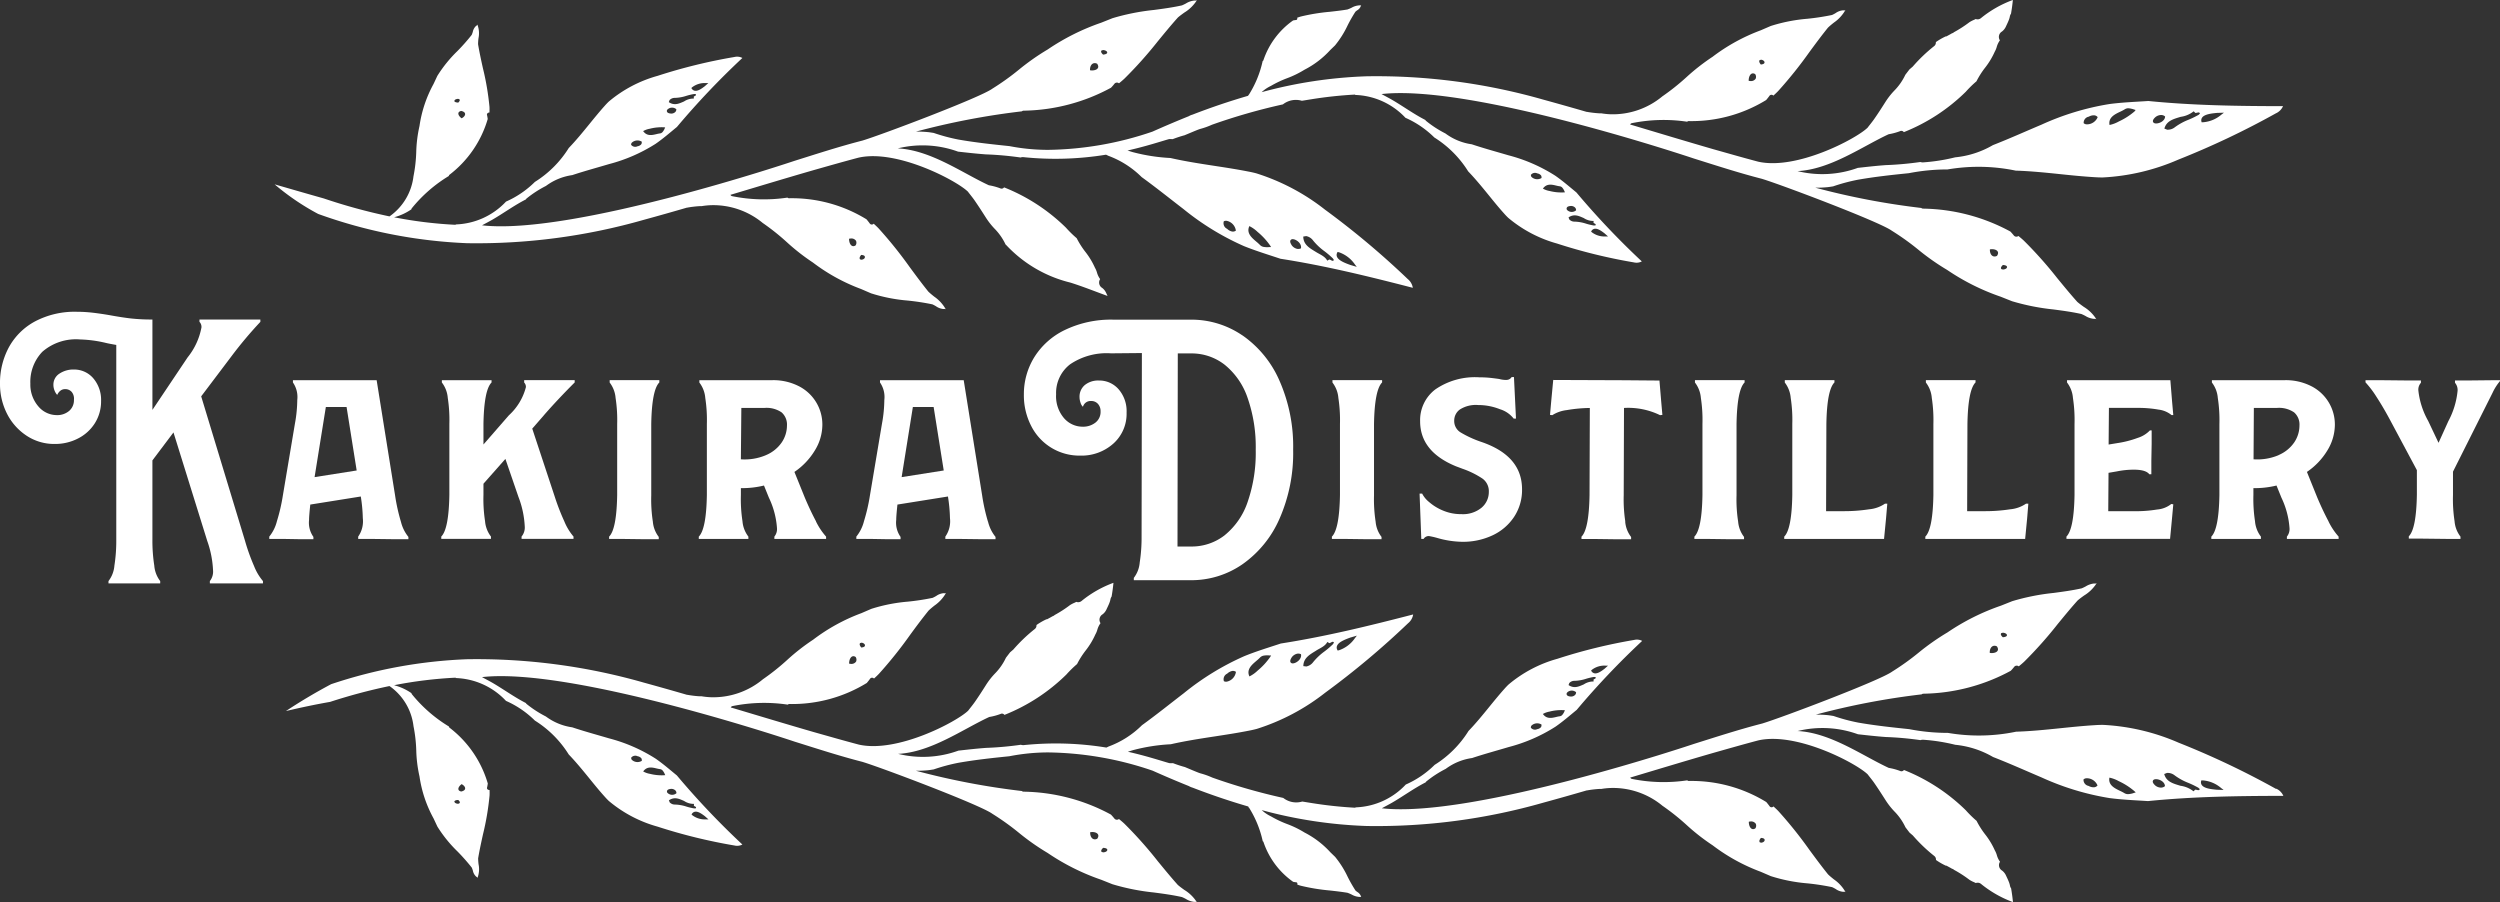 <svg xmlns="http://www.w3.org/2000/svg" xmlns:xlink="http://www.w3.org/1999/xlink" width="207.862" height="75.031" viewBox="0 0 207.862 75.031">
  <rect x="0" y="0" width="207.862" height="75.031" fill="#333333" stroke="none"/>
  <defs>
    <clipPath id="clip-path">
      <rect id="Rectangle_1028" data-name="Rectangle 1028" width="207.862" height="75.031" fill="#fff"/>
    </clipPath>
  </defs>
  <g id="Group_862" data-name="Group 862" clip-path="url(#clip-path)" style="isolation: isolate">
    <path id="Path_4612" data-name="Path 4612" d="M21.12,63.874a4.429,4.429,0,0,0,.744,1.26v.191H17.448v-.191a1.272,1.272,0,0,0,.264-.912,8.317,8.317,0,0,0-.48-2.424l-2.808-9.024L12.672,55.1v6.575a13.455,13.455,0,0,0,.156,2.173,2.412,2.412,0,0,0,.492,1.285v.191H9.02v-.191a2.416,2.416,0,0,0,.492-1.285,13.529,13.529,0,0,0,.156-2.173V45.5q-.576-.1-.864-.168a10.312,10.312,0,0,0-2.136-.288,4.258,4.258,0,0,0-3.144,1.021,3.61,3.61,0,0,0-1,2.653,2.772,2.772,0,0,0,.68,1.909,2,2,0,0,0,1.5.707,1.523,1.523,0,0,0,1.044-.348,1.165,1.165,0,0,0,.4-.923.884.884,0,0,0-.18-.648.7.7,0,0,0-.564-.24.6.6,0,0,0-.383.132.879.879,0,0,0-.264.348,1.09,1.09,0,0,1-.216-.348,1.247,1.247,0,0,1-.1-.492,1.078,1.078,0,0,1,.491-.923,2.087,2.087,0,0,1,1.237-.348,2.087,2.087,0,0,1,1.548.684,2.754,2.754,0,0,1,.687,1.93,3.388,3.388,0,0,1-.516,1.848,3.535,3.535,0,0,1-1.4,1.271,4.138,4.138,0,0,1-1.92.456,4.154,4.154,0,0,1-2.388-.707A4.738,4.738,0,0,1,.563,51.178,5.415,5.415,0,0,1,0,48.742a6.258,6.258,0,0,1,.744-3.06,5.382,5.382,0,0,1,2.185-2.148,7.067,7.067,0,0,1,3.456-.792,11.754,11.754,0,0,1,1.38.084q.708.086,1.356.2,1.056.193,1.8.276a15.646,15.646,0,0,0,1.728.084h.024V50.9L15.6,46.534a5.6,5.6,0,0,0,1.152-2.5.615.615,0,0,0-.168-.456V43.39h5.064v.192a33.749,33.749,0,0,0-2.4,2.856l-2.52,3.336L20.376,61.8a16.731,16.731,0,0,0,.744,2.076" transform="translate(0 -16.82)" fill="#fff"/>
    <path id="Path_4613" data-name="Path 4613" d="M47.863,63.879a3.188,3.188,0,0,0,.624,1.272v.192H47.359l-1.92-.024H44.311v-.192a2.221,2.221,0,0,0,.385-1.536,12.935,12.935,0,0,0-.168-1.8l-4.2.671c-.064.609-.1,1.032-.1,1.272a2.037,2.037,0,0,0,.36,1.416v.192H39.463l-1.416-.024H36.919v-.192a3.293,3.293,0,0,0,.636-1.283,15.217,15.217,0,0,0,.492-2.125l1.007-6a11.21,11.21,0,0,0,.192-1.944,2.129,2.129,0,0,0-.36-1.464v-.19h6.96l1.536,9.6a15.568,15.568,0,0,0,.48,2.16m-7.176-3.7,3.5-.552-.84-5.28H41.623Z" transform="translate(-14.53 -20.51)" fill="#fff"/>
    <path id="Path_4614" data-name="Path 4614" d="M69.024,55.048l-.96,1.1,1.872,5.662a18.566,18.566,0,0,0,.791,2.041,4.68,4.68,0,0,0,.768,1.271v.192h-4.32v-.192a1.182,1.182,0,0,0,.264-.864,7.848,7.848,0,0,0-.528-2.448l-1.08-3.144L64.007,60.73v.936a12.021,12.021,0,0,0,.132,2.172,2.407,2.407,0,0,0,.492,1.283v.192H60.5v-.192q.623-.622.672-3.455v-5.9a12.084,12.084,0,0,0-.132-2.172,2.417,2.417,0,0,0-.492-1.283V52.12H64.68v.192q-.625.624-.673,3.455v1.7l2.112-2.424A4.794,4.794,0,0,0,67.536,52.7a.519.519,0,0,0-.144-.384v-.2h4.2v.192q-1.417,1.416-2.568,2.736" transform="translate(-23.81 -20.51)" fill="#fff"/>
    <path id="Path_4615" data-name="Path 4615" d="M87.13,63.867a2.4,2.4,0,0,0,.492,1.285v.192H86.494l-1.872-.024H83.494v-.192q.623-.623.671-3.456v-5.9a12.088,12.088,0,0,0-.132-2.172,2.419,2.419,0,0,0-.492-1.284v-.2H87.67v.192q-.624.625-.672,3.456V61.7a12.012,12.012,0,0,0,.132,2.172" transform="translate(-32.85 -20.51)" fill="#fff"/>
    <path id="Path_4616" data-name="Path 4616" d="M105.545,63.867a5.567,5.567,0,0,0,.84,1.26v.192h-4.3v-.192a.994.994,0,0,0,.216-.72,6.959,6.959,0,0,0-.672-2.52l-.408-1.008a7.574,7.574,0,0,1-1.92.216v.576a12.021,12.021,0,0,0,.132,2.172,2.417,2.417,0,0,0,.492,1.284v.192H95.8v-.192q.624-.623.672-3.456v-5.9A12.028,12.028,0,0,0,96.34,53.6a2.419,2.419,0,0,0-.492-1.284V52.12H101.9a4.666,4.666,0,0,1,2.22.5,3.572,3.572,0,0,1,1.955,3.216,4.1,4.1,0,0,1-.623,2.124,5.752,5.752,0,0,1-1.7,1.788l.864,2.136q.456,1.079.936,1.98M101.4,58.345a2.978,2.978,0,0,0,1.3-1.055,2.522,2.522,0,0,0,.432-1.4,1.346,1.346,0,0,0-.445-1.092,2.216,2.216,0,0,0-1.428-.371h-1.92L99.3,58.7a4.542,4.542,0,0,0,2.088-.348" transform="translate(-37.7 -20.51)" fill="#fff"/>
    <path id="Path_4617" data-name="Path 4617" d="M128.349,63.879a3.188,3.188,0,0,0,.624,1.272v.192h-1.128l-1.92-.024H124.8v-.192a2.221,2.221,0,0,0,.385-1.536,12.932,12.932,0,0,0-.168-1.8l-4.2.671c-.064.609-.1,1.032-.1,1.272a2.037,2.037,0,0,0,.36,1.416v.192h-1.128l-1.416-.024H117.4v-.192a3.293,3.293,0,0,0,.636-1.283,15.218,15.218,0,0,0,.492-2.125l1.007-6a11.214,11.214,0,0,0,.192-1.944,2.129,2.129,0,0,0-.36-1.464v-.19h6.96l1.536,9.6a15.565,15.565,0,0,0,.48,2.16m-7.176-3.7,3.5-.552-.84-5.28H122.1Z" transform="translate(-46.2 -20.51)" fill="#fff"/>
    <path id="Path_4618" data-name="Path 4618" d="M158.525,45.119a8.923,8.923,0,0,1,3.084,3.768,13.532,13.532,0,0,1,1.14,5.747,13.534,13.534,0,0,1-1.14,5.747,9.017,9.017,0,0,1-3.084,3.78,7.449,7.449,0,0,1-4.272,1.32H149.5v-.192a2.407,2.407,0,0,0,.492-1.283,13.537,13.537,0,0,0,.155-2.172l.025-15.24-2.568.024a5.422,5.422,0,0,0-3.4.912,3,3,0,0,0-1.164,2.5,2.79,2.79,0,0,0,.66,1.98,2.05,2.05,0,0,0,1.548.708,1.664,1.664,0,0,0,1.057-.337,1.119,1.119,0,0,0,.432-.936.9.9,0,0,0-.217-.623.735.735,0,0,0-.576-.24.654.654,0,0,0-.672.48.734.734,0,0,1-.2-.337,1.378,1.378,0,0,1-.084-.455,1.259,1.259,0,0,1,.444-1.02,1.755,1.755,0,0,1,1.164-.372,2.125,2.125,0,0,1,1.644.732,2.774,2.774,0,0,1,.66,1.932,3.314,3.314,0,0,1-1.1,2.58,3.966,3.966,0,0,1-2.76,1,4.488,4.488,0,0,1-4.068-2.459,5.558,5.558,0,0,1-.612-2.628,5.85,5.85,0,0,1,.852-3.073,6.114,6.114,0,0,1,2.544-2.28,8.85,8.85,0,0,1,4.068-.864h6.433a7.492,7.492,0,0,1,4.272,1.309m-1.464,16.607a6.034,6.034,0,0,0,1.9-2.76,12.472,12.472,0,0,0,.672-4.332,12.392,12.392,0,0,0-.672-4.308,6.035,6.035,0,0,0-1.9-2.76,4.459,4.459,0,0,0-2.808-.949h-1.1l-.024,16.055h1.129a4.465,4.465,0,0,0,2.808-.947" transform="translate(-55.23 -17.24)" fill="#fff"/>
    <path id="Path_4619" data-name="Path 4619" d="M186.215,63.867a2.4,2.4,0,0,0,.492,1.285v.192h-1.128l-1.872-.024H182.58v-.192q.622-.623.671-3.456v-5.9a12.138,12.138,0,0,0-.132-2.172,2.409,2.409,0,0,0-.492-1.284v-.2h4.128v.192q-.624.625-.673,3.456V61.7a12.123,12.123,0,0,0,.132,2.172" transform="translate(-71.84 -20.51)" fill="#fff"/>
    <path id="Path_4620" data-name="Path 4620" d="M196.025,65.053a5.89,5.89,0,0,0-.648-.144.508.508,0,0,0-.432.24h-.192l-.143-3.768h.215a2.179,2.179,0,0,0,.576.7,4.182,4.182,0,0,0,1.152.707,3.822,3.822,0,0,0,1.536.3,2.426,2.426,0,0,0,1.679-.539,1.7,1.7,0,0,0,.6-1.308,1.291,1.291,0,0,0-.516-1.1,7.212,7.212,0,0,0-1.644-.816l-.576-.216q-2.978-1.225-2.976-3.745a3.2,3.2,0,0,1,1.272-2.652,5.81,5.81,0,0,1,3.648-1,9.054,9.054,0,0,1,1.055.06c.336.041.543.069.624.084a2.067,2.067,0,0,0,.48.073h.1a.511.511,0,0,0,.432-.24h.191l.168,3.455h-.191a2.3,2.3,0,0,0-1.14-.779,4.864,4.864,0,0,0-1.813-.348,2.458,2.458,0,0,0-1.524.372,1.135,1.135,0,0,0-.468.923,1.108,1.108,0,0,0,.516.972,8.938,8.938,0,0,0,1.741.8q3.383,1.153,3.383,3.936a4.053,4.053,0,0,1-.659,2.292,4.349,4.349,0,0,1-1.789,1.536,5.759,5.759,0,0,1-2.52.54,7.85,7.85,0,0,1-2.136-.336" transform="translate(-76.58 -20.34)" fill="#fff"/>
    <path id="Path_4621" data-name="Path 4621" d="M218.746,63.852a2.4,2.4,0,0,0,.492,1.285v.192H218.11l-1.872-.024h-1.127v-.192q.622-.623.671-3.456l.024-7.247a12.393,12.393,0,0,0-1.932.18,2.849,2.849,0,0,0-1.188.419l-.191-.023.1-1.129.168-1.775,5.88.023,2.952.025.144,1.727.1,1.129-.192.023a6.05,6.05,0,0,0-3-.6l-.024,7.271a12.124,12.124,0,0,0,.132,2.172" transform="translate(-83.62 -20.49)" fill="#fff"/>
    <path id="Path_4622" data-name="Path 4622" d="M235.916,63.867a2.4,2.4,0,0,0,.492,1.285v.192H235.28l-1.873-.024h-1.128v-.192q.624-.623.671-3.456v-5.9a12.041,12.041,0,0,0-.131-2.172,2.424,2.424,0,0,0-.492-1.284v-.2h4.128v.192q-.624.625-.671,3.456V61.7a11.9,11.9,0,0,0,.132,2.172" transform="translate(-91.4 -20.51)" fill="#fff"/>
    <path id="Path_4623" data-name="Path 4623" d="M253.057,63.591l-.168,1.729h-8.3v-.193q.624-.622.671-3.455v-5.9a12.044,12.044,0,0,0-.131-2.173,2.421,2.421,0,0,0-.492-1.283v-.2h4.128v.192q-.624.625-.671,3.456l-.024,7.247h1.392a13.622,13.622,0,0,0,2.185-.156,2.766,2.766,0,0,0,1.32-.468h.192Z" transform="translate(-96.24 -20.51)" fill="#fff"/>
    <path id="Path_4624" data-name="Path 4624" d="M272.408,63.591l-.168,1.729h-8.3v-.193q.622-.622.671-3.455v-5.9a12.145,12.145,0,0,0-.132-2.173,2.407,2.407,0,0,0-.492-1.283v-.2h4.128v.192q-.624.625-.673,3.456l-.024,7.247h1.391a13.624,13.624,0,0,0,2.185-.156,2.764,2.764,0,0,0,1.32-.468h.192Z" transform="translate(-103.86 -20.51)" fill="#fff"/>
    <path id="Path_4625" data-name="Path 4625" d="M290.844,62.872A2.171,2.171,0,0,0,292,62.415l.168.024-.1,1.1-.168,1.776h-8.616v-.192q.623-.623.672-3.456v-5.9a12.14,12.14,0,0,0-.132-2.172,2.414,2.414,0,0,0-.492-1.283V52.12h8.592l.144,1.776.1,1.127h-.144a2.075,2.075,0,0,0-1.08-.455,9.45,9.45,0,0,0-1.728-.144h-2.4l-.025,3.047.721-.119a8.309,8.309,0,0,0,1.692-.432,2.381,2.381,0,0,0,1.02-.624h.145v1.128l-.025,1.392v1.127h-.168q-.288-.383-1.3-.383a7.114,7.114,0,0,0-1.393.143l-.7.12-.023,3.192h2.208a11.145,11.145,0,0,0,1.872-.144" transform="translate(-111.47 -20.51)" fill="#fff"/>
    <path id="Path_4626" data-name="Path 4626" d="M312.894,63.867a5.585,5.585,0,0,0,.84,1.26v.192h-4.3v-.192a1,1,0,0,0,.216-.72,6.973,6.973,0,0,0-.672-2.52l-.408-1.008a7.575,7.575,0,0,1-1.921.216v.576a12.07,12.07,0,0,0,.133,2.172,2.412,2.412,0,0,0,.491,1.284v.192H303.15v-.192q.623-.623.672-3.456v-5.9a12.078,12.078,0,0,0-.133-2.172,2.415,2.415,0,0,0-.491-1.284V52.12h6.048a4.662,4.662,0,0,1,2.22.5,3.571,3.571,0,0,1,1.956,3.216,4.11,4.11,0,0,1-.623,2.124,5.752,5.752,0,0,1-1.7,1.788l.863,2.136q.457,1.079.936,1.98m-4.152-5.519a2.976,2.976,0,0,0,1.3-1.055,2.523,2.523,0,0,0,.433-1.4,1.345,1.345,0,0,0-.445-1.092,2.215,2.215,0,0,0-1.428-.371h-1.92l-.025,4.272a4.545,4.545,0,0,0,2.089-.348" transform="translate(-119.29 -20.51)" fill="#fff"/>
    <path id="Path_4627" data-name="Path 4627" d="M335.464,52.192a4.324,4.324,0,0,0-.624.984l-3.287,6.551v1.944a12.03,12.03,0,0,0,.131,2.172,2.4,2.4,0,0,0,.492,1.283v.192h-1.129l-2.04-.024H327.88V65.1q.623-.625.671-3.457V59.6l-2.232-4.175q-.552-1.033-1.115-1.9a8.13,8.13,0,0,0-.924-1.223V52.12h1.128l2.352.024h1.128v.192a.848.848,0,0,0-.216.623,6.585,6.585,0,0,0,.816,2.545l.864,1.824.815-1.8a6.7,6.7,0,0,0,.768-2.519.921.921,0,0,0-.215-.673v-.192h1.128l2.256-.024h.36Z" transform="translate(-127.6 -20.51)" fill="#fff"/>
    <path id="Path_4628" data-name="Path 4628" d="M193.408,8.4c-1.066.07-2.134.11-3.2.251a22.076,22.076,0,0,0-5.651,1.715c-1.349.57-2.683,1.171-4.037,1.7a7.718,7.718,0,0,1-3.136,1.015,15.465,15.465,0,0,1-2.707.423.28.28,0,0,1-.066-.01.3.3,0,0,1-.122-.025,26.986,26.986,0,0,1-2.886.26c-.776.056-1.545.144-2.315.229a8.629,8.629,0,0,1-5.013.269c2.733-.139,5.376-2.048,7.564-3.06l.012-.006a4.917,4.917,0,0,0,.95-.257.248.248,0,0,1,.312.084,15.469,15.469,0,0,0,5.153-3.36,9.112,9.112,0,0,1,.886-.868,7.012,7.012,0,0,1,.721-1.135,6.3,6.3,0,0,0,.8-1.327,1.73,1.73,0,0,0,.166-.4,1.7,1.7,0,0,1,.263-.544.519.519,0,0,1,.169-.732,1.068,1.068,0,0,0,.326-.409l.075-.161c.044-.092.087-.185.126-.278.01-.026.022-.052.032-.078a1.755,1.755,0,0,0,.094-.3.567.567,0,0,1,.1-.254c.067-.383.12-.765.154-1.144a9.218,9.218,0,0,0-2.653,1.51.439.439,0,0,1-.436.073c-.045.021-.089.047-.135.068a2.328,2.328,0,0,0-.389.2,10.053,10.053,0,0,1-1.274.824.457.457,0,0,1-.182.1c-.034.019-.068.041-.1.059l-.352.192H176.6a5.257,5.257,0,0,0-.824.477.373.373,0,0,1-.146.336,13.217,13.217,0,0,0-1.776,1.7l-.273.235c-.115.149-.229.3-.343.448h0a4.756,4.756,0,0,1-.93,1.329,6.121,6.121,0,0,0-.741.953c-.281.444-.587.922-.921,1.4-.169.243-.367.478-.55.719-.982.945-5.919,3.538-9.089,2.822-1.242-.328-2.489-.687-3.732-1.037-2.313-.669-4.612-1.365-6.918-2.055a.22.22,0,0,1,.122-.107,13.253,13.253,0,0,1,4.62-.123.182.182,0,0,1,.132-.053,11.86,11.86,0,0,0,6.436-1.751c.09-.107.18-.217.265-.337a.208.208,0,0,1,.332-.03l.013-.008c.138-.126.275-.252.406-.391a35.012,35.012,0,0,0,2.58-3.224c.505-.685,1.01-1.369,1.54-2.025.156-.151.32-.283.485-.415A3.159,3.159,0,0,0,168.265.82a.123.123,0,0,1-.116.044l-.081-.006a1.259,1.259,0,0,0-.625.23,2.787,2.787,0,0,1-.3.158,19.981,19.981,0,0,1-2.056.315,13.716,13.716,0,0,0-3.04.6l-.836.361a15.543,15.543,0,0,0-4,2.2,17.524,17.524,0,0,0-2.177,1.7,19.073,19.073,0,0,1-2,1.591A6.449,6.449,0,0,1,148.7,9.5a6.053,6.053,0,0,1-.747-.079h-.179A8.756,8.756,0,0,1,146.76,9.3h-.027q-1.773-.515-3.562-1.007a50.528,50.528,0,0,0-14.717-1.95,37.956,37.956,0,0,0-8.737,1.321,3.121,3.121,0,0,1,.769-.52,8.864,8.864,0,0,1,1.345-.639,8.161,8.161,0,0,0,1.447-.706,7.588,7.588,0,0,0,2.148-1.642l.394-.381a7.974,7.974,0,0,0,1.04-1.65,12,12,0,0,1,.654-1.149,1.551,1.551,0,0,1,.157-.124.669.669,0,0,0,.274-.3L127.96.5c0-.017.023-.051.052-.055a1.47,1.47,0,0,0-.819.2,3.227,3.227,0,0,1-.342.144c-.485.082-.981.138-1.477.193a16.358,16.358,0,0,0-2.381.388c-.107.029-.209.067-.311.1l-.007,0c.027.087,0,.184-.094.193a2.386,2.386,0,0,0-.248.038,6.629,6.629,0,0,0-2.469,3.312.1.1,0,0,1-.06.062,8.71,8.71,0,0,1-1.147,2.8.087.087,0,0,1-.039.022c-.006.021-.007.044-.013.065-1.573.457-3.124.983-4.639,1.57a1.3,1.3,0,0,0-.308.131q-1.521.613-3.013,1.28a27.722,27.722,0,0,1-8.677,1.517,16.817,16.817,0,0,1-3.219-.311c-1.415-.148-2.846-.3-4.235-.544a15.315,15.315,0,0,1-2.057-.551c-.154-.025-.308-.051-.466-.068a9.5,9.5,0,0,0-1.013-.044,61.84,61.84,0,0,1,8.806-1.685.232.232,0,0,1,.149-.055,15.679,15.679,0,0,0,7.26-1.907,3.665,3.665,0,0,0,.285-.328.27.27,0,0,1,.377-.041l.015-.008c.15-.124.3-.248.443-.383A34.093,34.093,0,0,0,111.1,3.415c.543-.662,1.086-1.325,1.657-1.961.171-.147.352-.277.533-.408A3.19,3.19,0,0,0,114.348,0a.156.156,0,0,1-.13.046h-.093a1.61,1.61,0,0,0-.7.242,3.616,3.616,0,0,1-.333.16c-.776.173-1.567.279-2.331.38a18.6,18.6,0,0,0-3.442.685l-.936.373a18.8,18.8,0,0,0-4.454,2.228,19.5,19.5,0,0,0-2.4,1.685,21.232,21.232,0,0,1-2.2,1.574c-1.02.744-9.255,3.851-10.775,4.306h.008c-1.949.5-3.82,1.111-5.7,1.7,0,0-18.441,6.212-25.963,5.356.292-.162.59-.313.879-.48.921-.536,1.8-1.183,2.765-1.674a.146.146,0,0,1,.02-.03.205.205,0,0,1,.028-.038,9.031,9.031,0,0,1,1.622-1.054,4.783,4.783,0,0,1,2.19-.9c1-.333,2.029-.61,3.05-.914a13.547,13.547,0,0,0,3.879-1.688c.623-.431,1.189-.925,1.77-1.4A65.642,65.642,0,0,1,76.545,4.82a.931.931,0,0,0-.657-.082A45,45,0,0,0,69.5,6.305a10.765,10.765,0,0,0-4.064,2.141q-.177.171-.341.357c-.446.5-.867,1.015-1.288,1.534-.538.662-1.1,1.348-1.7,1.972a8.813,8.813,0,0,1-2.814,2.816,7.96,7.96,0,0,1-2.4,1.636,5.983,5.983,0,0,1-4.2,1.9l.03.032a35.363,35.363,0,0,1-5.136-.628A4.555,4.555,0,0,0,49.03,17.4a.119.119,0,0,1,.01-.06,11.843,11.843,0,0,1,3.1-2.709.131.131,0,0,1,.053-.1,9.024,9.024,0,0,0,3.179-4.637c-.016-.11-.033-.221-.061-.336s.084-.2.207-.206V9.34c0-.148.007-.3,0-.446a22.236,22.236,0,0,0-.549-3.236c-.146-.663-.292-1.326-.4-1.986a4.451,4.451,0,0,1,.036-.5,2,2,0,0,0-.1-1.144c.008.038-.015.065-.048.09s-.04.028-.061.043a.907.907,0,0,0-.264.483,2,2,0,0,1-.092.257,16.227,16.227,0,0,1-1.192,1.348A10.9,10.9,0,0,0,51.18,6.314l-.317.676A10.315,10.315,0,0,0,49.7,10.472a11.086,11.086,0,0,0-.272,2.174,12.081,12.081,0,0,1-.23,2.014,4.738,4.738,0,0,1-1.928,3.287c-.022.016-.046.03-.068.045a47.6,47.6,0,0,1-5.46-1.492c-1.368-.385-2.727-.781-4.089-1.173a20.164,20.164,0,0,0,3.621,2.461,41.3,41.3,0,0,0,12.38,2.433,50.549,50.549,0,0,0,14.717-1.95q1.791-.49,3.562-1.007h.027a8.6,8.6,0,0,1,1.011-.123h.179a6.062,6.062,0,0,1,.747-.079,6.448,6.448,0,0,1,4.338,1.476,19.086,19.086,0,0,1,2,1.591,17.511,17.511,0,0,0,2.176,1.7,15.521,15.521,0,0,0,4,2.2l.836.361a13.716,13.716,0,0,0,3.04.6,19.957,19.957,0,0,1,2.056.315,2.9,2.9,0,0,1,.3.158,1.254,1.254,0,0,0,.625.23l.081-.006a.123.123,0,0,1,.116.044,3.153,3.153,0,0,0-.975-1.072c-.165-.132-.329-.264-.485-.415-.529-.655-1.035-1.34-1.54-2.025A35.013,35.013,0,0,0,87.88,19c-.13-.138-.268-.264-.406-.391l-.013-.008a.208.208,0,0,1-.332-.03c-.086-.12-.175-.23-.265-.337a11.859,11.859,0,0,0-6.436-1.751.182.182,0,0,1-.133-.053,13.253,13.253,0,0,1-4.62-.123.218.218,0,0,1-.122-.108c2.306-.689,4.6-1.385,6.918-2.054,1.243-.351,2.49-.71,3.732-1.037,3.17-.716,8.107,1.877,9.089,2.822.183.241.381.476.55.719.334.482.64.959.921,1.4A6.119,6.119,0,0,0,97.5,19a4.758,4.758,0,0,1,.927,1.326c.03.032.062.053.091.088a10.8,10.8,0,0,0,5.288,3.079c1.03.322,2.063.738,3.1,1.115-.015-.033-.029-.066-.045-.1l-.075-.161a1.075,1.075,0,0,0-.326-.409.519.519,0,0,1-.168-.732,1.69,1.69,0,0,1-.264-.545,1.736,1.736,0,0,0-.166-.394,6.269,6.269,0,0,0-.8-1.327,7.1,7.1,0,0,1-.721-1.135,9.038,9.038,0,0,1-.886-.868,15.482,15.482,0,0,0-5.153-3.36.248.248,0,0,1-.312.084,4.935,4.935,0,0,0-.951-.257l-.012-.006c-2.188-1.012-4.831-2.922-7.564-3.06a8.627,8.627,0,0,1,5.013.269c.77.085,1.539.173,2.315.229a26.987,26.987,0,0,1,2.886.26.3.3,0,0,1,.123-.025.228.228,0,0,1,.066-.01,26.009,26.009,0,0,0,6.915-.2c.059.03.121.056.18.088a7.712,7.712,0,0,1,2.78,1.773c1.177.851,2.317,1.768,3.478,2.66a22.081,22.081,0,0,0,5.036,3.084c1,.4,2.019.713,3.033,1.049,3.707.576,7.363,1.474,11,2.415a1.166,1.166,0,0,0-.425-.732,68.544,68.544,0,0,0-6.879-5.768,17.922,17.922,0,0,0-5.711-3.019q-.339-.089-.686-.153c-.932-.183-1.869-.327-2.808-.471-1.2-.184-2.439-.375-3.644-.65a15.166,15.166,0,0,1-3.088-.476c-.163-.042-.321-.1-.481-.146,1.582-.358,2.761-.754,3.452-.949a2.432,2.432,0,0,1,.3.005,9.976,9.976,0,0,1,1.037-.337h-.019c.369-.149.734-.31,1.1-.454l.152-.054a6.215,6.215,0,0,0,1-.355,49.835,49.835,0,0,1,5.9-1.692,1.747,1.747,0,0,1,1.576-.3c.257-.039.514-.083.77-.123a34.671,34.671,0,0,1,3.672-.394l-.03.032a5.983,5.983,0,0,1,4.2,1.9,7.96,7.96,0,0,1,2.4,1.636,8.829,8.829,0,0,1,2.814,2.816c.6.624,1.161,1.31,1.7,1.972.421.519.841,1.038,1.288,1.534q.163.186.341.357a10.773,10.773,0,0,0,4.064,2.141,45.012,45.012,0,0,0,6.387,1.567.932.932,0,0,0,.658-.082A65.642,65.642,0,0,1,145.889,16c-.581-.475-1.146-.969-1.77-1.4a13.547,13.547,0,0,0-3.879-1.688c-1.021-.3-2.052-.581-3.05-.915a4.776,4.776,0,0,1-2.19-.9,9.065,9.065,0,0,1-1.622-1.054.18.18,0,0,1-.028-.038.125.125,0,0,1-.02-.03c-.964-.491-1.844-1.138-2.766-1.674-.288-.167-.587-.318-.879-.48,7.522-.856,25.963,5.356,25.963,5.356,1.883.59,3.753,1.2,5.7,1.7h-.008c1.519.455,9.754,3.561,10.774,4.306a21.1,21.1,0,0,1,2.2,1.574,19.559,19.559,0,0,0,2.4,1.685,18.806,18.806,0,0,0,4.454,2.228l.936.373a18.6,18.6,0,0,0,3.442.685c.764.1,1.556.207,2.331.38a3.69,3.69,0,0,1,.333.16,1.61,1.61,0,0,0,.7.242H189a.155.155,0,0,1,.13.046,3.183,3.183,0,0,0-1.06-1.046c-.181-.131-.362-.261-.533-.409-.571-.636-1.114-1.3-1.657-1.961a34.013,34.013,0,0,0-2.784-3.128c-.143-.135-.293-.258-.443-.383l-.015-.008a.27.27,0,0,1-.377-.041c-.092-.116-.188-.223-.286-.328a15.675,15.675,0,0,0-7.261-1.906.235.235,0,0,1-.149-.055,61.85,61.85,0,0,1-8.806-1.685,9.51,9.51,0,0,0,1.013-.044c.159-.017.312-.043.466-.068a15.29,15.29,0,0,1,2.057-.551c1.388-.244,2.82-.4,4.232-.543a16.825,16.825,0,0,1,3.222-.312,15.356,15.356,0,0,1,2.56-.219,15.187,15.187,0,0,1,3.108.318c1.236.038,2.484.166,3.691.291.944.1,1.887.194,2.835.252q.352.025.7.025a17.921,17.921,0,0,0,6.287-1.481,68.6,68.6,0,0,0,8.111-3.847,1.165,1.165,0,0,0,.6-.6c-3.754-.005-7.518-.058-11.251-.435M161.12,5l.12-.035c.1,0,.291.086.291.222s-.206.168-.283.175h-.029l-.019-.025c-.06-.081-.135-.2-.1-.294Zm-.539,1.1a.331.331,0,0,1,.176.067.4.4,0,0,1,.035.38.467.467,0,0,1-.433.192.576.576,0,0,1-.147-.024c0-.347.147-.624.369-.614M106.4,4.2l.135-.038c.113,0,.337.069.343.2s-.226.166-.314.175h-.033l-.024-.023c-.072-.073-.164-.18-.127-.272Zm-.56,1.047a.436.436,0,0,1,.205.055c.119.181.095.291.058.355-.1.183-.4.2-.484.2a.812.812,0,0,1-.169-.017c-.018-.326.137-.591.391-.591M72.369,7.256a1.707,1.707,0,0,1,1.144-.348h.2l-.3.267c-.246.186-.585.439-.856.364a.392.392,0,0,1-.223-.17L72.3,7.32ZM70.49,8.323a.589.589,0,0,1,.452-.185,3.341,3.341,0,0,0,.944-.169,4.871,4.871,0,0,1,.653-.153c.158.015.114-.011.136.035.05.106-.1.118-.161.182l-.012.011.01.151a1.423,1.423,0,0,0-.821.242c-.4.17-.785.374-1.265.055Zm-.156.765a.544.544,0,0,1,.719-.005.307.307,0,0,1-.089.232.477.477,0,0,1-.331.129c-.194-.011-.308-.058-.352-.146a.169.169,0,0,1,.053-.209M68.863,10.7a3.954,3.954,0,0,1,1.149-.117l.116.01-.047.1a1.031,1.031,0,0,1-.186.3.341.341,0,0,1-.2.1,2.325,2.325,0,0,0-.3.06c-.352.084-.79.189-1.1-.252a1.715,1.715,0,0,1,.568-.2m-1.5,1.152a.687.687,0,0,1,.816-.074c.009.156-.029.207-.072.248a.517.517,0,0,1-.282.136.43.43,0,0,1-.533-.126c.011-.121.038-.153.07-.184M53.476,9.412c.069.161-.1.311-.16.352a.6.6,0,0,1-.119.071c-.251-.19-.349-.425-.189-.546a.366.366,0,0,1,.17-.064c.209.053.274.131.3.187M52.647,8.3c.072-.054.264-.119.362-.045s-.02.209-.069.257l-.018.018H52.89c-.1-.01-.236-.03-.281-.1l-.02-.035ZM86.4,21.223l.02-.025h.029c.077.007.283.025.283.175s-.192.218-.291.222l-.12-.035-.018-.045c-.038-.1.038-.213.1-.294m-.841-1.392a.466.466,0,0,1,.432.192.4.4,0,0,1-.035.38.331.331,0,0,1-.176.067c-.221.009-.369-.267-.369-.614a.576.576,0,0,1,.147-.024M126,21.008l.032-.061.123.03a2.646,2.646,0,0,1,1.311,1l.163.211-.549-.162c-.411-.15-.975-.36-1.1-.685a.386.386,0,0,1,.022-.329m-2.575-1.382A.94.94,0,0,1,124,20a4.952,4.952,0,0,0,.944.889,7.289,7.289,0,0,1,.694.594c.107.173.1.113.067.161-.084.112-.213-.031-.339-.064l-.022-.006-.168.1c-.189-.36-.577-.5-.932-.718-.514-.318-1.058-.6-1.064-1.288Zm-1.3.335c.032-.044.109-.11.286-.064.292.076.651.4.574.746a.486.486,0,0,1-.34.039.767.767,0,0,1-.412-.272c-.141-.209-.175-.354-.108-.449M118.7,18.8a2.72,2.72,0,0,1,.678.48,5.625,5.625,0,0,1,1.045,1.132l.08.127-.15.006a1.739,1.739,0,0,1-.5-.022.563.563,0,0,1-.275-.158,3.666,3.666,0,0,0-.305-.276c-.377-.319-.845-.716-.575-1.289m-2.123-.4a.379.379,0,0,1,.27-.032.961.961,0,0,1,.731.808.409.409,0,0,1-.346.067.843.843,0,0,1-.381-.217.513.513,0,0,1-.274-.627m31.643.993.3.267h-.2a1.709,1.709,0,0,1-1.145-.348l-.063-.062.032-.049a.385.385,0,0,1,.223-.17c.271-.075.61.178.855.364M146.5,18.129a1.421,1.421,0,0,0,.821.242l-.01.151.012.011c.066.064.21.076.16.182-.021.046.023.02-.135.035a4.849,4.849,0,0,1-.653-.153,3.363,3.363,0,0,0-.944-.169.586.586,0,0,1-.452-.184l-.063-.169c.48-.32.866-.116,1.265.055m-1.411-.86c.044-.088.158-.135.352-.146a.477.477,0,0,1,.331.129.3.3,0,0,1,.089.232.543.543,0,0,1-.718,0,.169.169,0,0,1-.053-.209m-.886-1.847a2.3,2.3,0,0,0,.3.06.342.342,0,0,1,.2.1,1.031,1.031,0,0,1,.186.3l.047.1-.116.01a3.952,3.952,0,0,1-1.149-.117,1.723,1.723,0,0,1-.568-.2c.31-.442.748-.337,1.1-.252m-1.57-1.013a.513.513,0,0,1,.283.136c.043.041.08.092.072.248a.688.688,0,0,1-.816-.074c-.032-.03-.059-.063-.07-.184a.43.43,0,0,1,.532-.126m38.687,7.64.024-.023h.033c.088.009.321.035.314.175s-.23.2-.343.2l-.135-.037-.018-.043c-.038-.093.054-.2.127-.272m-.89-1.34c.087,0,.38.015.484.2.037.064.061.174-.058.355a.433.433,0,0,1-.2.055c-.254,0-.408-.265-.391-.591a.822.822,0,0,1,.17-.017m7.879-10.38a.381.381,0,0,1-.253-.1.513.513,0,0,1,.423-.537.853.853,0,0,1,.424-.115.411.411,0,0,1,.318.152.962.962,0,0,1-.912.6m3.975-1.074a5.617,5.617,0,0,1-1.3.832,2.707,2.707,0,0,1-.777.294c-.117-.623.437-.889.881-1.1a3.568,3.568,0,0,0,.365-.19.561.561,0,0,1,.293-.1,1.715,1.715,0,0,1,.488.1l.144.044Zm1.8,1c-.182,0-.241-.083-.26-.134-.041-.109.029-.242.217-.408a.768.768,0,0,1,.467-.16.486.486,0,0,1,.32.124c-.014.358-.442.577-.744.577m3.521-.712a7.5,7.5,0,0,1-.822.4,4.92,4.92,0,0,0-1.138.622.942.942,0,0,1-.646.21l-.232-.092c.178-.659.776-.8,1.354-.978a2.2,2.2,0,0,0,1.082-.46l.138.135h.023c.131,0,.292-.106.344.024.023.056.042,0-.1.139m1.9-.021a2.646,2.646,0,0,1-1.519.633h-.127l-.016-.068a.387.387,0,0,1,.062-.323c.205-.283.8-.343,1.239-.386l.573-.018Z" transform="translate(-14.82)" fill="#fff"/>
    <path id="Path_4629" data-name="Path 4629" d="M204.67,97.038a68.606,68.606,0,0,0-8.111-3.847,17.921,17.921,0,0,0-6.287-1.481q-.351,0-.7.025c-.948.058-1.891.155-2.835.252-1.206.124-2.455.252-3.691.29a15.187,15.187,0,0,1-3.108.318,15.355,15.355,0,0,1-2.56-.219,16.817,16.817,0,0,1-3.219-.311c-1.415-.148-2.846-.3-4.235-.544a15.225,15.225,0,0,1-2.057-.551c-.154-.025-.308-.051-.466-.068a9.665,9.665,0,0,0-1.013-.044,61.838,61.838,0,0,1,8.806-1.685.232.232,0,0,1,.149-.055,15.679,15.679,0,0,0,7.262-1.906,3.794,3.794,0,0,0,.285-.327.27.27,0,0,1,.377-.042l.015-.008c.15-.123.3-.248.443-.383a33.935,33.935,0,0,0,2.784-3.128c.543-.662,1.086-1.325,1.657-1.96.171-.148.352-.278.533-.409a3.184,3.184,0,0,0,1.06-1.046.155.155,0,0,1-.13.046h-.093a1.61,1.61,0,0,0-.7.242,3.612,3.612,0,0,1-.333.16c-.776.173-1.567.28-2.331.382a18.545,18.545,0,0,0-3.442.684l-.936.373a18.784,18.784,0,0,0-4.454,2.228,19.567,19.567,0,0,0-2.4,1.684,21.079,21.079,0,0,1-2.2,1.574c-1.02.744-9.255,3.851-10.774,4.306h.008c-1.949.5-3.82,1.111-5.7,1.7,0,0-18.441,6.212-25.963,5.356.292-.162.59-.313.878-.48.922-.536,1.8-1.183,2.766-1.674a.146.146,0,0,1,.02-.03.163.163,0,0,1,.028-.038,9.034,9.034,0,0,1,1.622-1.055,4.776,4.776,0,0,1,2.19-.9c1-.333,2.029-.611,3.05-.915a13.547,13.547,0,0,0,3.879-1.688c.624-.431,1.189-.925,1.77-1.4a65.545,65.545,0,0,1,5.443-5.736.931.931,0,0,0-.657-.082,44.913,44.913,0,0,0-6.388,1.568,10.763,10.763,0,0,0-4.064,2.14q-.177.171-.341.357c-.446.5-.867,1.015-1.288,1.534-.538.663-1.1,1.348-1.7,1.972a8.813,8.813,0,0,1-2.814,2.816,7.949,7.949,0,0,1-2.4,1.636,5.983,5.983,0,0,1-4.2,1.9l.03.032a34.53,34.53,0,0,1-3.672-.394c-.257-.04-.513-.084-.77-.123a1.745,1.745,0,0,1-1.576-.3,49.836,49.836,0,0,1-5.9-1.692,6.215,6.215,0,0,0-1-.355l-.152-.054c-.371-.144-.736-.305-1.1-.454h.019a9.978,9.978,0,0,1-1.037-.337,2.317,2.317,0,0,1-.3,0c-.691-.194-1.87-.591-3.452-.949.16-.049.318-.1.481-.146a15.166,15.166,0,0,1,3.088-.476c1.206-.275,2.446-.466,3.645-.65.938-.144,1.875-.287,2.807-.471q.348-.065.687-.153a17.925,17.925,0,0,0,5.71-3.019,68.617,68.617,0,0,0,6.88-5.768,1.165,1.165,0,0,0,.424-.732c-3.634.942-7.29,1.839-11,2.416-1.014.335-2.038.644-3.033,1.049a22.1,22.1,0,0,0-5.036,3.084c-1.161.892-2.3,1.809-3.478,2.66a7.724,7.724,0,0,1-2.779,1.773c-.059.031-.12.058-.18.087a26.035,26.035,0,0,0-6.915-.2.228.228,0,0,1-.066-.01.288.288,0,0,1-.123-.025,26.99,26.99,0,0,1-2.886.26c-.776.056-1.545.144-2.314.229a8.629,8.629,0,0,1-5.013.269c2.732-.138,5.375-2.048,7.564-3.06l.012-.006a4.935,4.935,0,0,0,.951-.257.248.248,0,0,1,.312.084,15.482,15.482,0,0,0,5.153-3.36,9.106,9.106,0,0,1,.886-.868,7.089,7.089,0,0,1,.721-1.134,6.285,6.285,0,0,0,.8-1.327,1.726,1.726,0,0,0,.166-.395,1.68,1.68,0,0,1,.264-.544.519.519,0,0,1,.168-.733,1.06,1.06,0,0,0,.326-.409c.025-.054.049-.108.075-.16.044-.092.087-.186.127-.278l.031-.078a1.625,1.625,0,0,0,.094-.3.556.556,0,0,1,.1-.253q.1-.576.154-1.144a9.19,9.19,0,0,0-2.653,1.511.439.439,0,0,1-.436.073c-.046.021-.09.048-.136.069a2.348,2.348,0,0,0-.389.2,9.968,9.968,0,0,1-1.274.824.469.469,0,0,1-.181.106c-.035.018-.069.039-.1.058l-.352.192h-.055a5.236,5.236,0,0,0-.825.477.373.373,0,0,1-.146.336,13.253,13.253,0,0,0-1.776,1.7l-.273.235-.343.448h0a4.766,4.766,0,0,1-.929,1.329,6.119,6.119,0,0,0-.741.953c-.28.444-.586.922-.921,1.4-.169.243-.367.478-.55.719-.982.946-5.919,3.538-9.089,2.822-1.242-.328-2.489-.687-3.732-1.037-2.313-.669-4.612-1.365-6.918-2.054a.22.22,0,0,1,.122-.108,13.267,13.267,0,0,1,4.62-.123.182.182,0,0,1,.133-.053,11.867,11.867,0,0,0,6.436-1.75c.09-.108.179-.218.264-.338a.208.208,0,0,1,.332-.03l.013-.008c.138-.126.275-.252.406-.391a35.015,35.015,0,0,0,2.58-3.224c.5-.685,1.011-1.369,1.54-2.025.156-.15.32-.283.485-.415a3.147,3.147,0,0,0,.975-1.072.121.121,0,0,1-.115.044.378.378,0,0,1-.081-.006,1.254,1.254,0,0,0-.625.23,3.027,3.027,0,0,1-.3.158,19.951,19.951,0,0,1-2.056.315,13.722,13.722,0,0,0-3.04.6l-.836.361a15.523,15.523,0,0,0-4,2.2,17.45,17.45,0,0,0-2.176,1.7,19.159,19.159,0,0,1-2,1.591A6.447,6.447,0,0,1,74.5,89.411a6.061,6.061,0,0,1-.747-.079h-.179a8.612,8.612,0,0,1-1.011-.123h-.027q-1.772-.515-3.562-1.007a50.548,50.548,0,0,0-14.716-1.95,40.247,40.247,0,0,0-11.306,2.074q-1.943,1.033-3.76,2.235c1.212-.286,2.435-.546,3.676-.763A46.754,46.754,0,0,1,47.8,88.482c.022.016.047.029.068.045A4.736,4.736,0,0,1,49.8,91.815a12.081,12.081,0,0,1,.23,2.014A11.086,11.086,0,0,0,50.3,96a10.315,10.315,0,0,0,1.169,3.489l.317.676a10.926,10.926,0,0,0,1.668,2.065,16.325,16.325,0,0,1,1.192,1.348,2,2,0,0,1,.092.257.9.9,0,0,0,.265.483l.06.043c.033.025.056.052.048.09a2,2,0,0,0,.1-1.144,4.44,4.44,0,0,1-.036-.5c.109-.66.255-1.323.4-1.986a22.22,22.22,0,0,0,.549-3.236,4.423,4.423,0,0,0,0-.446v-.012c-.124,0-.239-.076-.207-.206.028-.115.045-.226.061-.336A9.02,9.02,0,0,0,52.8,91.946a.131.131,0,0,1-.053-.1,11.842,11.842,0,0,1-3.1-2.709.119.119,0,0,1-.01-.06,4.555,4.555,0,0,0-1.451-.665,35.363,35.363,0,0,1,5.136-.628l-.03.032a5.982,5.982,0,0,1,4.2,1.9,7.952,7.952,0,0,1,2.4,1.636,8.822,8.822,0,0,1,2.814,2.816c.6.624,1.16,1.31,1.7,1.973.421.519.841,1.037,1.288,1.533q.164.186.341.357a10.764,10.764,0,0,0,4.064,2.141,45,45,0,0,0,6.388,1.567.933.933,0,0,0,.658-.082A65.561,65.561,0,0,1,71.7,95.916c-.581-.475-1.146-.969-1.77-1.4a13.547,13.547,0,0,0-3.879-1.688c-1.021-.3-2.052-.581-3.05-.914a4.786,4.786,0,0,1-2.19-.9,9.054,9.054,0,0,1-1.622-1.054.206.206,0,0,1-.028-.038.175.175,0,0,1-.02-.03c-.964-.491-1.843-1.138-2.765-1.674-.289-.167-.587-.318-.879-.48,7.522-.856,25.963,5.356,25.963,5.356,1.883.59,3.754,1.2,5.7,1.7h-.008c1.519.455,9.754,3.561,10.774,4.306a21.233,21.233,0,0,1,2.2,1.574,19.5,19.5,0,0,0,2.4,1.685,18.8,18.8,0,0,0,4.454,2.228l.936.373a18.548,18.548,0,0,0,3.442.685c.765.1,1.556.207,2.332.38a3.239,3.239,0,0,1,.332.16,1.61,1.61,0,0,0,.7.242h.093a.154.154,0,0,1,.13.047,3.179,3.179,0,0,0-1.06-1.046c-.181-.131-.362-.261-.533-.409-.571-.636-1.114-1.3-1.657-1.961a34,34,0,0,0-2.784-3.128c-.142-.135-.293-.258-.443-.383l-.015-.008a.27.27,0,0,1-.377-.041c-.092-.116-.188-.223-.285-.328a15.687,15.687,0,0,0-7.262-1.906.23.23,0,0,1-.149-.055,61.837,61.837,0,0,1-8.806-1.685,9.5,9.5,0,0,0,1.013-.044c.159-.017.312-.043.467-.068a15.355,15.355,0,0,1,2.057-.551c1.388-.244,2.819-.4,4.232-.543A16.824,16.824,0,0,1,102.575,94a27.748,27.748,0,0,1,8.678,1.517q1.49.668,3.013,1.28a1.312,1.312,0,0,0,.308.131c1.515.586,3.065,1.113,4.639,1.57,0,.021.006.044.012.065s.03.009.039.022a8.7,8.7,0,0,1,1.147,2.8.1.1,0,0,1,.06.062,6.629,6.629,0,0,0,2.469,3.312,2.391,2.391,0,0,0,.248.038c.1.009.121.106.094.193l.007,0a2.407,2.407,0,0,0,.311.1,16.372,16.372,0,0,0,2.381.388c.5.056.992.112,1.477.193a3.181,3.181,0,0,1,.342.144,1.47,1.47,0,0,0,.819.2c-.029,0-.042-.025-.052-.055l-.015-.053a.671.671,0,0,0-.273-.3,1.493,1.493,0,0,1-.157-.124,12.14,12.14,0,0,1-.654-1.149,7.973,7.973,0,0,0-1.04-1.65l-.394-.381a7.594,7.594,0,0,0-2.148-1.642,8.166,8.166,0,0,0-1.447-.706,8.864,8.864,0,0,1-1.345-.639,3.122,3.122,0,0,1-.769-.52,37.989,37.989,0,0,0,8.737,1.322,50.529,50.529,0,0,0,14.717-1.951q1.791-.49,3.562-1.007h.027a8.731,8.731,0,0,1,1.011-.123h.179a6.056,6.056,0,0,1,.747-.079,6.449,6.449,0,0,1,4.338,1.476,19.165,19.165,0,0,1,2,1.591,17.467,17.467,0,0,0,2.176,1.7,15.536,15.536,0,0,0,4,2.2l.836.361a13.712,13.712,0,0,0,3.04.6,19.958,19.958,0,0,1,2.056.315,2.9,2.9,0,0,1,.3.158,1.258,1.258,0,0,0,.625.23l.081-.006a.122.122,0,0,1,.116.045,3.156,3.156,0,0,0-.975-1.073c-.165-.132-.329-.264-.485-.415-.529-.655-1.035-1.34-1.54-2.025a35.014,35.014,0,0,0-2.58-3.224c-.13-.138-.268-.264-.406-.391l-.013-.008a.208.208,0,0,1-.332-.03c-.086-.12-.175-.23-.265-.337a11.859,11.859,0,0,0-6.436-1.751.182.182,0,0,1-.133-.053,13.268,13.268,0,0,1-4.62-.122.223.223,0,0,1-.122-.108c2.306-.69,4.6-1.386,6.918-2.055,1.243-.351,2.49-.71,3.732-1.037,3.17-.716,8.107,1.877,9.089,2.822.183.241.381.475.55.719.334.482.64.959.921,1.4a6.123,6.123,0,0,0,.741.953,4.756,4.756,0,0,1,.93,1.329h0c.113.15.228.3.343.448l.273.235a13.216,13.216,0,0,0,1.776,1.7.373.373,0,0,1,.146.336,5.26,5.26,0,0,0,.824.477h.055l.352.192c.034.019.068.04.1.059a.458.458,0,0,1,.182.1,10.008,10.008,0,0,1,1.274.824,2.329,2.329,0,0,0,.389.2c.046.021.09.047.136.068a.439.439,0,0,1,.436.073,9.223,9.223,0,0,0,2.653,1.511c-.034-.379-.087-.761-.153-1.144a.561.561,0,0,1-.1-.254,1.754,1.754,0,0,0-.094-.3l-.032-.078c-.039-.093-.082-.186-.126-.278l-.075-.161a1.068,1.068,0,0,0-.326-.408.52.52,0,0,1-.169-.733,1.7,1.7,0,0,1-.263-.544,1.727,1.727,0,0,0-.166-.395,6.3,6.3,0,0,0-.8-1.327,7.051,7.051,0,0,1-.721-1.135,8.966,8.966,0,0,1-.885-.868,15.478,15.478,0,0,0-5.153-3.36.248.248,0,0,1-.312.084,4.917,4.917,0,0,0-.95-.257l-.012-.006c-2.188-1.012-4.831-2.921-7.564-3.059a8.637,8.637,0,0,1,5.013.268c.77.085,1.539.173,2.315.229a26.826,26.826,0,0,1,2.886.26.288.288,0,0,1,.122-.026.279.279,0,0,1,.066-.01,15.456,15.456,0,0,1,2.707.423,7.723,7.723,0,0,1,3.137,1.015c1.354.526,2.688,1.127,4.037,1.7a22.1,22.1,0,0,0,5.65,1.715c1.066.141,2.134.181,3.2.25,3.733-.377,7.5-.43,11.251-.435a1.165,1.165,0,0,0-.6-.6m-22.86-12.928.135-.036c.113,0,.337.068.343.2s-.226.166-.314.175h-.033l-.024-.024c-.072-.073-.164-.178-.127-.271Zm-.56,1.047a.436.436,0,0,1,.205.055c.119.181.095.291.058.355-.1.183-.4.2-.484.2a.821.821,0,0,1-.17-.017c-.017-.325.138-.591.391-.591m-33.474,2a1.705,1.705,0,0,1,1.145-.347h.2l-.3.267c-.246.186-.585.439-.856.364a.387.387,0,0,1-.223-.17l-.032-.049ZM145.9,88.23a.586.586,0,0,1,.452-.184,3.341,3.341,0,0,0,.944-.169,4.873,4.873,0,0,1,.653-.153c.158.015.114-.011.135.035.05.106-.094.118-.16.182l-.012.011.01.151a1.422,1.422,0,0,0-.821.242c-.4.17-.785.374-1.265.055Zm-.156.765a.543.543,0,0,1,.718,0,.305.305,0,0,1-.089.232.477.477,0,0,1-.331.129c-.194-.011-.308-.058-.352-.146a.169.169,0,0,1,.053-.209m-1.472,1.6a3.933,3.933,0,0,1,1.149-.116l.116.01-.047.1a1.032,1.032,0,0,1-.186.3.342.342,0,0,1-.2.1,2.323,2.323,0,0,0-.3.06c-.352.084-.79.189-1.1-.252a1.723,1.723,0,0,1,.568-.2m-1.5,1.152a.688.688,0,0,1,.816-.074c.008.156-.029.207-.072.249a.516.516,0,0,1-.283.135.43.43,0,0,1-.532-.126c.011-.121.038-.153.07-.184m-16.181-6.618c.127-.326.69-.535,1.1-.685l.549-.162-.164.211a2.645,2.645,0,0,1-1.31,1l-.123.03-.032-.062a.386.386,0,0,1-.022-.329m-1.737.393c.354-.219.742-.358.932-.718l.168.1.022-.007c.127-.033.255-.175.339-.064.036.049.041-.012-.067.161a7.2,7.2,0,0,1-.694.594,4.989,4.989,0,0,0-.944.889.937.937,0,0,1-.572.366l-.248-.03c.006-.682.549-.969,1.064-1.288m-2.011.533a.772.772,0,0,1,.412-.272.484.484,0,0,1,.34.04c.076.349-.283.67-.574.745-.176.046-.254-.02-.286-.064-.067-.1-.033-.241.108-.45m-2.963.324a3.566,3.566,0,0,0,.305-.276.563.563,0,0,1,.275-.158,1.739,1.739,0,0,1,.5-.022l.151.006-.081.127a5.626,5.626,0,0,1-1.045,1.132,2.7,2.7,0,0,1-.678.48c-.27-.574.2-.97.575-1.289m-2.424,1.06a.858.858,0,0,1,.382-.217.41.41,0,0,1,.346.067.962.962,0,0,1-.732.808.377.377,0,0,1-.269-.032.512.512,0,0,1,.274-.627M86.927,84.912l.12-.035c.1,0,.291.086.291.223s-.2.167-.283.175h-.029l-.02-.025c-.059-.081-.135-.2-.1-.294ZM86.388,86a.33.33,0,0,1,.176.067.4.4,0,0,1,.034.38.466.466,0,0,1-.432.192.608.608,0,0,1-.147-.025c0-.347.147-.623.369-.614M53.8,96.639a.579.579,0,0,1,.119.071c.055.042.229.191.16.352-.024.056-.09.135-.3.187a.366.366,0,0,1-.17-.064c-.16-.121-.062-.357.189-.546m-.587,1.417c.045-.074.181-.1.281-.1h.032l.018.018c.049.047.178.175.069.257s-.291.009-.361-.045l-.058-.087ZM74.023,99.3l.3.267h-.2a1.707,1.707,0,0,1-1.144-.348l-.064-.062.032-.049a.392.392,0,0,1,.223-.17c.271-.075.61.178.856.364M72.3,98.036a1.423,1.423,0,0,0,.821.242l-.01.151.012.011c.067.064.21.076.161.182-.022.046.022.02-.136.035a4.87,4.87,0,0,1-.653-.153,3.34,3.34,0,0,0-.944-.169.587.587,0,0,1-.451-.185l-.064-.169c.48-.32.866-.116,1.265.055m-1.411-.86c.044-.088.158-.135.352-.146a.48.48,0,0,1,.331.129.307.307,0,0,1,.089.232.544.544,0,0,1-.719-.005.17.17,0,0,1-.053-.209M70,95.329a2.346,2.346,0,0,0,.3.06.341.341,0,0,1,.2.1,1.031,1.031,0,0,1,.185.3l.047.1-.116.01a3.954,3.954,0,0,1-1.149-.117,1.715,1.715,0,0,1-.568-.2c.31-.441.748-.337,1.1-.252m-1.57-1.013a.517.517,0,0,1,.282.136c.044.041.081.092.072.248a.687.687,0,0,1-.816-.074c-.032-.03-.059-.063-.07-.184a.43.43,0,0,1,.533-.126m38.686,7.64.024-.023h.033c.088.009.322.035.314.175s-.23.2-.343.2l-.136-.038-.018-.043c-.038-.092.055-.2.127-.272m-.89-1.339c.087,0,.38.015.485.2.036.064.061.174-.058.355a.436.436,0,0,1-.2.055c-.254,0-.408-.265-.391-.59a.773.773,0,0,1,.169-.017m55.579.514.019-.025h.029c.077.007.283.025.283.175s-.192.218-.291.222l-.12-.035-.018-.045c-.038-.1.038-.214.1-.294m-.841-1.392a.466.466,0,0,1,.432.192.4.4,0,0,1-.035.38.331.331,0,0,1-.176.067c-.221.01-.369-.267-.369-.614a.575.575,0,0,1,.147-.024M189.5,96.9a.853.853,0,0,1-.424-.115.513.513,0,0,1-.423-.537.381.381,0,0,1,.253-.1.962.962,0,0,1,.912.6.411.411,0,0,1-.318.152m3.347.469a1.715,1.715,0,0,1-.487.1.562.562,0,0,1-.306-.083,3.569,3.569,0,0,0-.365-.19c-.445-.214-1-.48-.881-1.1a2.712,2.712,0,0,1,.778.294,5.614,5.614,0,0,1,1.3.832l.11.1Zm2.259-.443a.766.766,0,0,1-.467-.16c-.189-.166-.259-.3-.218-.408.019-.051.078-.134.26-.134.3,0,.73.22.744.577a.488.488,0,0,1-.32.124m3.2.15c-.053.129-.213.024-.344.024h-.024l-.138.135a2.207,2.207,0,0,0-1.082-.46c-.579-.178-1.177-.319-1.354-.978l.232-.092a.94.94,0,0,1,.645.21,4.934,4.934,0,0,0,1.138.622,7.442,7.442,0,0,1,.822.4c.148.141.128.083.1.139m1.43.027c-.435-.042-1.033-.1-1.238-.386a.387.387,0,0,1-.062-.323l.016-.068h.127a2.646,2.646,0,0,1,1.519.633l.212.163Z" transform="translate(-15.42 -31.44)" fill="#fff"/>
  </g>
</svg>

